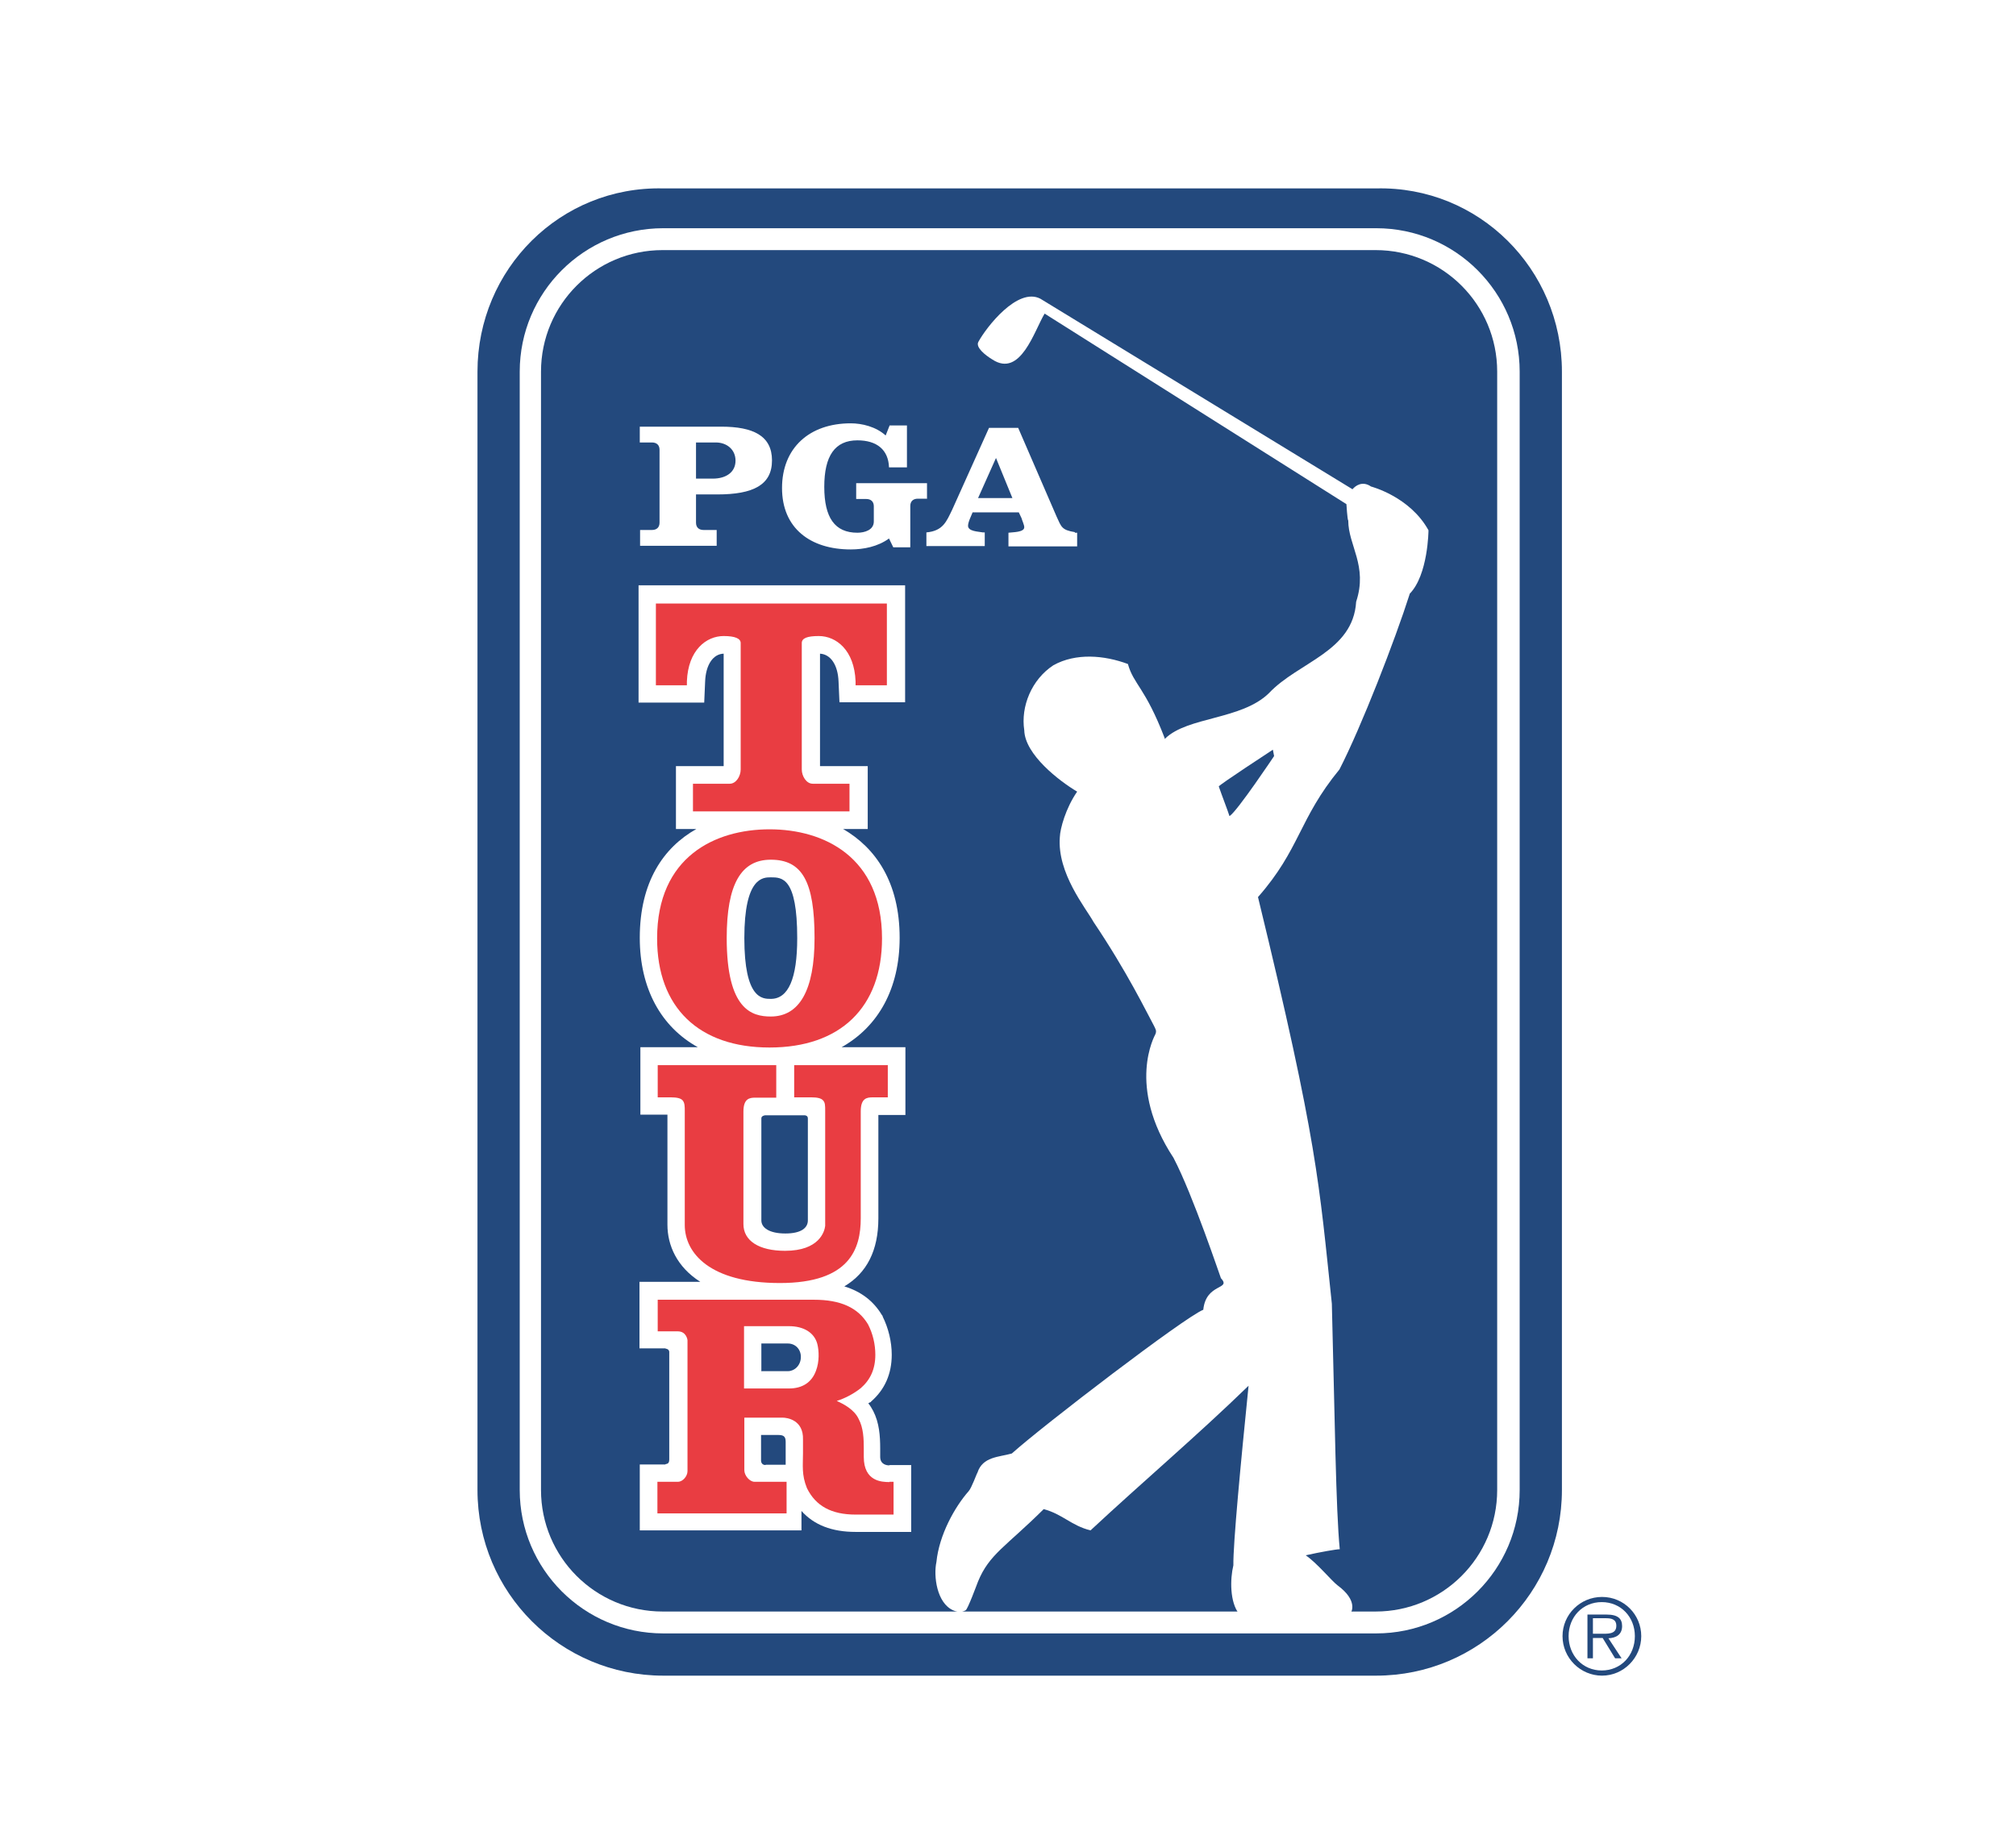 <?xml version="1.0" encoding="UTF-8"?><svg id="a" xmlns="http://www.w3.org/2000/svg" viewBox="0 0 66.33 60"><defs><style>.d{fill:#e93d42;}.e{fill:#fff;}.f{fill:#23497d;}</style></defs><g id="b"><g id="c"><rect class="e" width="66.33" height="60"/></g></g><path class="f" d="M15.71,49.03c0,3.38,2.74,6.11,6.11,6.11h23.46c3.38,0,6.11-2.74,6.11-6.11V12.23c0-3.38-2.74-6.11-6.11-6.03h-23.46c-3.38-.08-6.11,2.65-6.11,6.03v36.8h0Z"/><path class="e" d="M21.82,7.51c-2.6,0-4.72,2.11-4.72,4.72v36.8c0,2.6,2.11,4.72,4.72,4.72h23.46c2.6,0,4.72-2.11,4.72-4.72V12.23c0-2.6-2.11-4.72-4.72-4.72h-23.46Z"/><path class="f" d="M21.8,8.23c-2.21,0-4,1.79-4,4v36.8c0,2.21,1.79,4,4,4h23.46c2.21,0,4-1.79,4-4V12.23c0-2.21-1.79-4-4-4h-23.46Z"/><path class="f" d="M51.41,53.84c0-.71.58-1.29,1.3-1.29s1.29.58,1.29,1.29-.58,1.3-1.29,1.3-1.3-.58-1.3-1.3h0ZM53.79,53.84c0-.63-.46-1.12-1.09-1.12s-1.09.49-1.09,1.12.46,1.13,1.09,1.13,1.09-.49,1.09-1.13h0ZM53.35,54.57h-.21l-.41-.67h-.32v.67h-.18v-1.44h.63c.38,0,.51.14.51.38,0,.28-.2.39-.45.4l.44.67h0ZM52.67,53.76c.21,0,.51.03.51-.26,0-.23-.18-.25-.36-.25h-.41v.51h.27Z"/><path class="e" d="M22.9,14.56h.65c.36,0,.65.23.65.6s-.3.59-.75.59h-.55v-1.19h0ZM21.7,17.2c0,.15-.09.24-.25.24h-.39v.52h2.52v-.52h-.43c-.16,0-.25-.09-.25-.24v-.93h.7c1.18,0,1.8-.31,1.8-1.12s-.62-1.11-1.67-1.11h-2.68v.52h.4c.16,0,.25.09.25.24v2.41h0Z"/><path class="e" d="M30.49,16.41h-.29c-.16,0-.25.09-.25.24v1.36h-.56l-.14-.29c-.37.27-.84.36-1.26.36-1.33,0-2.26-.7-2.26-2.02s.9-2.13,2.26-2.13c.37,0,.83.11,1.15.4l.13-.33h.57v1.38s-.59,0-.59,0c-.02-.58-.4-.89-1.04-.89-.74,0-1.09.51-1.09,1.53s.35,1.51,1.09,1.51c.24,0,.54-.09.54-.37v-.5c0-.15-.09-.24-.25-.24h-.33v-.52h2.33v.52h0Z"/><path class="e" d="M35.36,17.51c-.43-.07-.44-.17-.6-.52l-1.26-2.91h-.96l-1.21,2.69c-.19.39-.3.7-.85.75v.45h1.92v-.45h-.06c-.15-.03-.49-.03-.49-.22,0-.07.04-.18.07-.25l.08-.19h1.52l.09.19c.02.08.09.22.09.3,0,.17-.38.16-.52.18v.45h2.26v-.45h-.07ZM32.18,16.39l.59-1.32.54,1.32h-1.12Z"/><path class="e" d="M46.38,19.54c.61-.62.62-2.09.62-2.09-.61-1.11-1.89-1.44-1.89-1.44-.29-.2-.52-.02-.61.09h0l-10.27-6.27c-.75-.39-1.78.94-2.04,1.42-.1.18.23.44.46.58.93.61,1.38-.95,1.72-1.51l9.93,6.27s.03.52.06.54c0,.82.65,1.49.26,2.67-.1,1.65-1.9,1.98-2.87,3.01-.9.88-2.67.77-3.41,1.49l-.02.02s0-.03,0-.03c-.64-1.67-1.02-1.76-1.21-2.44-.78-.29-1.71-.37-2.45.04-.72.47-1.08,1.36-.96,2.14.02.8,1.15,1.67,1.74,2.02-.38.55-.56,1.22-.57,1.5-.09,1.19.85,2.32,1.11,2.79,1.11,1.65,1.74,2.96,1.99,3.42.04.09.1.16.04.28-.01.03-.96,1.69.6,4.06.64,1.22,1.55,3.95,1.56,3.96.36.39-.49.15-.58,1.04-.61.24-5.25,3.79-6.3,4.73-.42.12-.96.1-1.13.63-.03.04-.19.5-.29.61-.45.51-.97,1.43-1.06,2.33-.1.46.01,1.35.55,1.59.24.11.34.03.41,0,.07-.03.37-.85.41-.95.37-.9.91-1.14,2.16-2.38.63.17.9.54,1.54.7,1.74-1.62,3.49-3.1,5.2-4.76-.26,2.57-.51,5.2-.5,5.91-.11.45-.12,1.22.19,1.6,0,0,2.84.17,3.39.13.27-.02.29-.18.29-.18,0,0,.25-.38-.44-.89-.2-.15-.68-.74-1.05-.99.49-.11,1.01-.2,1.12-.2-.13-1.35-.16-4.27-.26-8.08-.42-3.95-.46-5.28-2.43-13.38,1.39-1.58,1.34-2.57,2.68-4.2.72-1.4,1.83-4.26,2.31-5.77h0ZM40.45,26.85c-.03-.11-.25-.68-.35-.97-.01-.04,1.78-1.21,1.78-1.21,0,0,.02.1.04.21,0,0-1.21,1.81-1.46,1.97h0Z"/><path class="e" d="M29.25,48.22c-.06,0-.29-.02-.29-.28v-.27c0-.42-.03-.85-.23-1.24-.05-.09-.1-.18-.16-.25.02-.02.05-.03.07-.04h.01s.01-.02.01-.02c.45-.39.68-.91.68-1.54,0-.43-.11-.88-.3-1.26v-.02s-.02-.02-.02-.02c-.28-.47-.69-.78-1.24-.95.74-.44,1.12-1.18,1.12-2.24v-3.4h.89v-2.23s-.72,0-.72,0h-1.38c1.21-.68,1.91-1.93,1.91-3.6,0-1.83-.79-2.96-1.86-3.58h.81v-2.07h-1.57v-3.7c.35.02.59.37.61.92,0,0,.03.68.03.68h2.16s0-3.85,0-3.85h-8.77v3.86h2.16s.03-.69.03-.69c.02-.55.26-.91.61-.92v3.7h-1.57v2.07h.67c-1.08.61-1.86,1.74-1.86,3.58,0,1.67.7,2.93,1.91,3.6h-1.89v2.22h.89v3.62c0,.68.31,1.39,1.08,1.88h-2s0,2.19,0,2.19c0,0,.66,0,.85,0,0,.02.15,0,.13.16,0,.61,0,2.82,0,3.5,0,.18-.13.13-.13.16-.18,0-.84,0-.84,0v2.17h5.32s0-.63,0-.64c.41.46,1,.69,1.78.69h1.83v-2.2h-.7ZM25.18,36.7h1.29s.11,0,.11.1,0,2.92,0,3.36c0,.24-.21.43-.74.43s-.79-.19-.79-.43v-3.36c0-.09.13-.1.13-.1h0ZM26.23,30.87c0,1.33-.29,2-.87,2-.28,0-.87,0-.87-2s.61-2,.87-2c.37,0,.87,0,.87,2h0ZM25.19,48.21c-.15,0-.15-.14-.15-.14v-.85s.55,0,.55,0c.17,0,.26.03.26.22,0,.05,0,.4,0,.4,0,.11,0,.25,0,.36h-.66ZM25.05,45.13v-.92h.87c.25,0,.43.19.43.44,0,.29-.22.47-.42.47h-.87Z"/><path class="d" d="M29.05,19.86h-7.47v2.69h1.02s0-.13,0-.13c.04-1.03.64-1.49,1.21-1.49.37,0,.56.08.56.23v4.16c0,.22-.15.47-.36.47h-1.21v.91h5.15v-.91h-1.21c-.21,0-.36-.25-.36-.47v-4.16c0-.16.18-.23.56-.23.57,0,1.17.46,1.21,1.49v.13s1.03,0,1.03,0v-2.69h-.14Z"/><path class="d" d="M29.2,35.05h-3.07v1.06h.57c.19,0,.32.03.38.1.07.07.07.18.07.34,0,0,0,.09,0,.09,0,0,0,3.7,0,3.7-.02.18-.19.82-1.32.82-.86,0-1.37-.33-1.37-.88v-3.7c0-.43.2-.46.39-.46h.69v-1.07h-3.9v1.06h.44c.19,0,.32.03.38.1.07.08.07.21.07.34,0,0,0,.09,0,.09v3.67c0,.92.82,1.91,3.13,1.91s2.66-1.14,2.66-2.13v-3.52c0-.43.2-.46.39-.46h.5v-1.07h0Z"/><path class="d" d="M25.32,27.29c-1.79,0-3.7.9-3.7,3.59,0,2.28,1.38,3.59,3.7,3.59s3.7-1.31,3.7-3.59c0-2.68-1.91-3.59-3.7-3.59h0ZM25.36,33.45c-.62,0-1.45-.22-1.45-2.58,0-1.77.47-2.58,1.45-2.58,1.03,0,1.44.71,1.44,2.58,0,1.72-.5,2.58-1.44,2.58h0Z"/><path class="d" d="M29.27,48.77c-.26,0-.85-.02-.85-.83v-.27c0-.32-.01-.68-.17-.98-.15-.32-.52-.5-.72-.59.26-.08.55-.23.79-.42.31-.27.48-.62.48-1.1,0-.34-.08-.69-.24-1-.33-.55-.9-.81-1.78-.81,0,0-5.14,0-5.14,0v1.04s.37,0,.66,0,.32.29.32.29c0,0,0,3.26,0,4.31,0,.17-.16.35-.31.35h-.68v1.04h4.25v-1.04h-1.06c-.15,0-.33-.2-.33-.38,0,0,0-1.3,0-1.73.05,0,1.26,0,1.26,0,.14,0,.69.07.67.72v.45c0,.4-.05.71.13,1.15.29.59.81.87,1.6.87h1.25v-1.08h-.14ZM24.47,43.64c.21,0,.95,0,1.49,0,.48,0,.83.21.93.58.06.23.07.59-.04.88-.14.39-.45.59-.89.59,0,0-1.16,0-1.48,0v-2.06h0Z"/></svg>